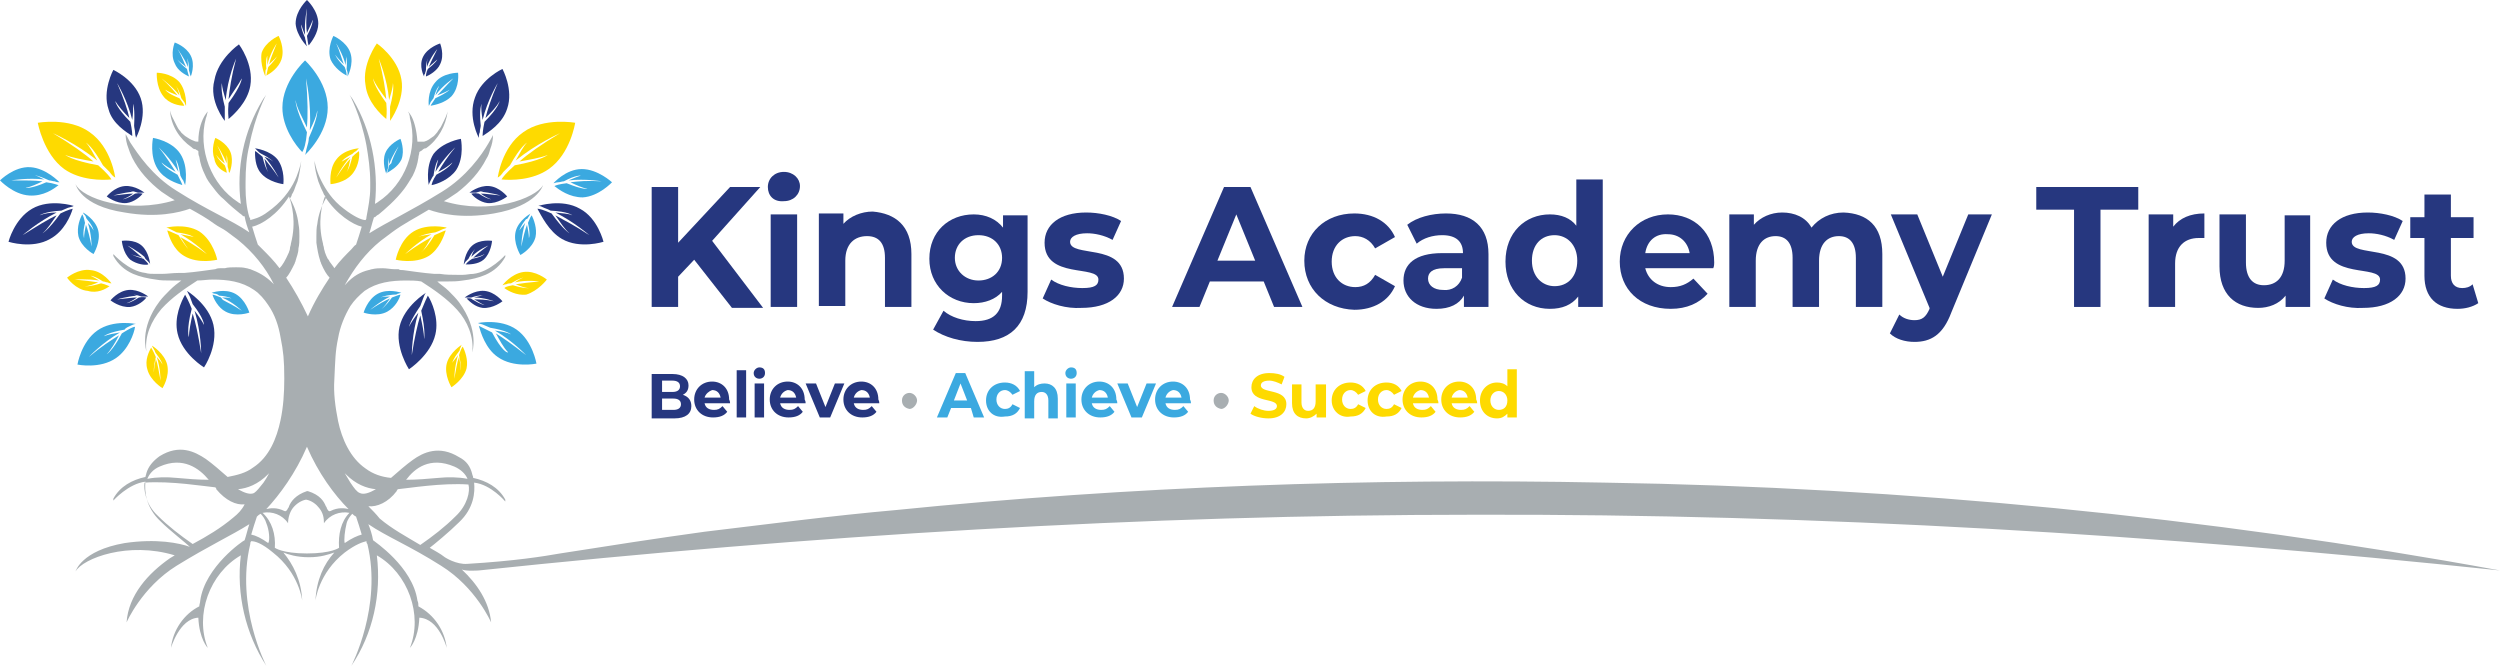 <?xml version="1.0" encoding="UTF-8" standalone="no"?><!-- Generator: Gravit.io --><svg xmlns="http://www.w3.org/2000/svg" xmlns:xlink="http://www.w3.org/1999/xlink" style="isolation:isolate" viewBox="0 0 264.7 70.5" width="264.7pt" height="70.5pt"><defs><clipPath id="_clipPath_17uugFmiwjhTyGLpF3gaTNEx7cJlvQGh"><rect width="264.7" height="70.5"/></clipPath></defs><g clip-path="url(#_clipPath_17uugFmiwjhTyGLpF3gaTNEx7cJlvQGh)"><g><path d=" M 73.5 27.5 L 71.8 29.3 L 71.8 32.5 L 69 32.5 L 69 19.8 L 71.8 19.8 L 71.8 25.7 L 77.3 19.8 L 80.5 19.8 L 75.4 25.5 L 80.8 32.6 L 77.5 32.6 L 73.5 27.5 Z " fill="rgb(38,55,127)"/><path d=" M 81.3 19.8 C 81.3 18.9 82 18.2 83 18.2 C 84 18.2 84.7 18.9 84.7 19.7 C 84.7 20.6 84 21.3 83 21.3 C 81.9 21.4 81.3 20.7 81.3 19.8 Z  M 81.6 22.7 L 84.4 22.7 L 84.4 32.5 L 81.6 32.5 L 81.6 22.7 Z " fill="rgb(38,55,127)"/><path d=" M 96.5 26.9 L 96.5 32.5 L 93.7 32.5 L 93.7 27.3 C 93.7 25.7 93 25 91.8 25 C 90.5 25 89.5 25.8 89.5 27.6 L 89.5 32.4 L 86.7 32.4 L 86.7 22.6 L 89.3 22.6 L 89.3 23.7 C 90 22.9 91.2 22.4 92.4 22.4 C 94.8 22.6 96.5 23.9 96.5 26.9 Z " fill="rgb(38,55,127)"/><path d=" M 108.8 22.7 L 108.8 30.9 C 108.8 34.5 106.9 36.2 103.5 36.2 C 101.7 36.2 100 35.7 98.8 34.9 L 99.9 32.9 C 100.7 33.6 102 34 103.3 34 C 105.2 34 106.1 33.1 106.1 31.3 L 106.1 30.9 C 105.4 31.7 104.3 32.1 103.1 32.1 C 100.5 32.1 98.4 30.2 98.4 27.4 C 98.4 24.5 100.5 22.7 103.1 22.7 C 104.4 22.7 105.5 23.2 106.2 24.1 L 106.2 22.8 L 108.8 22.8 L 108.8 22.7 Z  M 106.1 27.3 C 106.1 25.9 105.1 24.9 103.6 24.9 C 102.1 24.9 101.1 25.9 101.1 27.3 C 101.1 28.7 102.2 29.7 103.6 29.7 C 105 29.7 106.1 28.8 106.1 27.3 Z " fill="rgb(38,55,127)"/><path d=" M 110.4 31.6 L 111.3 29.6 C 112.1 30.2 113.4 30.5 114.6 30.5 C 115.9 30.5 116.3 30.2 116.3 29.6 C 116.3 28 110.6 29.6 110.6 25.7 C 110.6 23.8 112.2 22.5 115 22.5 C 116.3 22.5 117.8 22.8 118.7 23.4 L 117.8 25.4 C 116.9 24.9 115.9 24.7 115.1 24.7 C 113.9 24.7 113.3 25.1 113.3 25.6 C 113.3 27.3 119 25.7 119 29.5 C 119 31.3 117.4 32.6 114.5 32.6 C 112.9 32.7 111.3 32.2 110.4 31.6 Z " fill="rgb(38,55,127)"/><path d=" M 133.8 29.8 L 128.1 29.8 L 127 32.5 L 124.1 32.5 L 129.6 19.8 L 132.4 19.8 L 137.9 32.5 L 134.9 32.5 L 133.8 29.8 Z  M 132.9 27.6 L 130.9 22.7 L 128.9 27.6 L 132.9 27.6 Z " fill="rgb(38,55,127)"/><path d=" M 138.1 27.6 C 138.1 24.7 140.3 22.6 143.4 22.6 C 145.4 22.6 147 23.5 147.7 25.1 L 145.6 26.3 C 145.1 25.4 144.3 25 143.5 25 C 142.1 25 141 26 141 27.7 C 141 29.4 142.1 30.4 143.5 30.4 C 144.4 30.4 145.1 30 145.6 29.1 L 147.7 30.3 C 147 31.9 145.4 32.8 143.4 32.8 C 140.3 32.7 138.1 30.6 138.1 27.6 Z " fill="rgb(38,55,127)"/><path d=" M 157.6 26.9 L 157.6 32.5 L 155 32.5 L 155 31.3 C 154.5 32.2 153.5 32.7 152.1 32.7 C 149.9 32.7 148.6 31.4 148.6 29.7 C 148.6 28 149.8 26.8 152.7 26.8 L 154.9 26.8 C 154.9 25.6 154.2 24.9 152.7 24.9 C 151.7 24.9 150.7 25.2 150 25.8 L 149 23.8 C 150 23 151.6 22.6 153.1 22.6 C 155.9 22.6 157.6 24 157.6 26.9 Z  M 154.8 29.4 L 154.8 28.4 L 152.9 28.4 C 151.6 28.4 151.2 28.9 151.2 29.5 C 151.2 30.2 151.8 30.7 152.8 30.7 C 153.7 30.8 154.5 30.3 154.8 29.4 Z " fill="rgb(38,55,127)"/><path d=" M 169.7 19 L 169.7 32.5 L 167.1 32.5 L 167.1 31.4 C 166.4 32.3 165.4 32.7 164.1 32.7 C 161.4 32.7 159.4 30.7 159.4 27.7 C 159.4 24.6 161.5 22.7 164.1 22.7 C 165.3 22.7 166.3 23.1 166.9 23.9 L 166.9 19 L 169.7 19 Z  M 167 27.6 C 167 25.9 165.9 24.9 164.6 24.9 C 163.2 24.9 162.2 25.9 162.2 27.6 C 162.2 29.3 163.3 30.3 164.6 30.3 C 166 30.3 167 29.3 167 27.6 Z " fill="rgb(38,55,127)"/><path d=" M 181.4 28.4 L 174.2 28.4 C 174.5 29.6 175.5 30.4 176.9 30.4 C 177.9 30.4 178.6 30.1 179.3 29.5 L 180.8 31.1 C 179.9 32.1 178.6 32.7 176.9 32.7 C 173.6 32.7 171.5 30.6 171.5 27.7 C 171.5 24.8 173.7 22.7 176.6 22.7 C 179.4 22.7 181.5 24.6 181.5 27.8 C 181.5 27.9 181.5 28.2 181.4 28.4 Z  M 174.2 26.8 L 178.9 26.8 C 178.7 25.6 177.8 24.8 176.6 24.8 C 175.3 24.7 174.4 25.5 174.2 26.8 Z " fill="rgb(38,55,127)"/><path d=" M 199.3 26.9 L 199.3 32.5 L 196.5 32.5 L 196.5 27.3 C 196.5 25.7 195.8 25 194.7 25 C 193.5 25 192.6 25.8 192.6 27.6 L 192.6 32.5 L 189.8 32.5 L 189.8 27.3 C 189.8 25.7 189.1 25 188 25 C 186.8 25 185.9 25.8 185.9 27.6 L 185.9 32.5 L 183.1 32.5 L 183.1 22.7 L 185.7 22.7 L 185.7 23.8 C 186.4 23 187.5 22.5 188.7 22.5 C 190 22.5 191.2 23 191.8 24.1 C 192.6 23.1 193.8 22.5 195.2 22.5 C 197.7 22.6 199.3 23.9 199.3 26.9 Z " fill="rgb(38,55,127)"/><path d=" M 210.9 22.7 L 206.6 33.1 C 205.7 35.5 204.4 36.2 202.7 36.2 C 201.7 36.2 200.7 35.9 200.1 35.3 L 201.1 33.3 C 201.5 33.7 202.1 33.9 202.7 33.9 C 203.5 33.9 203.9 33.6 204.3 32.7 L 204.3 32.6 L 200.2 22.7 L 203 22.7 L 205.7 29.3 L 208.4 22.7 L 210.9 22.7 Z " fill="rgb(38,55,127)"/><path d=" M 219.6 22.2 L 215.6 22.2 L 215.6 19.8 L 226.4 19.8 L 226.4 22.2 L 222.4 22.2 L 222.4 32.5 L 219.6 32.5 L 219.6 22.2 Z " fill="rgb(38,55,127)"/><path d=" M 233.4 22.6 L 233.4 25.2 C 233.2 25.2 233 25.2 232.8 25.2 C 231.3 25.2 230.3 26.1 230.3 27.9 L 230.3 32.5 L 227.5 32.5 L 227.5 22.7 L 230.1 22.7 L 230.1 24 C 230.8 23.1 231.9 22.6 233.4 22.6 Z " fill="rgb(38,55,127)"/><path d=" M 244.6 22.7 L 244.6 32.5 L 242 32.5 L 242 31.3 C 241.3 32.2 240.2 32.6 239.1 32.6 C 236.7 32.6 235 31.2 235 28.2 L 235 22.7 L 237.8 22.7 L 237.8 27.8 C 237.8 29.4 238.5 30.2 239.7 30.2 C 241 30.2 241.9 29.4 241.9 27.6 L 241.9 22.8 L 244.6 22.8 L 244.6 22.7 Z " fill="rgb(38,55,127)"/><path d=" M 246.1 31.6 L 247 29.6 C 247.8 30.2 249.1 30.5 250.3 30.5 C 251.6 30.5 252 30.2 252 29.6 C 252 28 246.3 29.6 246.3 25.7 C 246.3 23.8 247.9 22.5 250.7 22.5 C 252 22.5 253.5 22.8 254.4 23.4 L 253.5 25.4 C 252.6 24.9 251.6 24.7 250.8 24.7 C 249.6 24.7 249 25.1 249 25.6 C 249 27.3 254.7 25.7 254.7 29.5 C 254.7 31.3 253.1 32.6 250.2 32.6 C 248.6 32.7 247 32.2 246.1 31.6 Z " fill="rgb(38,55,127)"/><path d=" M 262.4 32.1 C 261.8 32.5 261 32.7 260.2 32.7 C 258 32.7 256.7 31.5 256.7 29.2 L 256.7 25.2 L 255.2 25.2 L 255.2 23 L 256.7 23 L 256.7 20.6 L 259.5 20.6 L 259.5 23 L 261.9 23 L 261.9 25.2 L 259.5 25.2 L 259.5 29.2 C 259.5 30 259.9 30.5 260.7 30.5 C 261.1 30.5 261.5 30.4 261.8 30.1 L 262.4 32.1 Z " fill="rgb(38,55,127)"/></g><g><path d=" M 73.2 43 C 73.2 43.8 72.6 44.3 71.4 44.3 L 69 44.3 L 69 39.6 L 71.2 39.6 C 72.3 39.6 72.9 40.1 72.9 40.8 C 72.9 41.3 72.7 41.6 72.3 41.8 C 72.9 42 73.2 42.4 73.2 43 Z  M 70.1 40.4 L 70.1 41.5 L 71.2 41.5 C 71.7 41.5 72 41.3 72 40.9 C 72 40.5 71.7 40.3 71.2 40.3 L 70.1 40.3 L 70.1 40.4 Z  M 72.1 42.8 C 72.1 42.4 71.8 42.2 71.3 42.2 L 70.1 42.2 L 70.1 43.4 L 71.3 43.4 C 71.8 43.4 72.1 43.2 72.1 42.8 Z " fill="rgb(38,55,127)"/><path d=" M 77.3 42.7 L 74.6 42.7 C 74.7 43.2 75.1 43.4 75.6 43.4 C 76 43.4 76.2 43.3 76.5 43 L 77 43.6 C 76.7 44 76.2 44.2 75.5 44.2 C 74.3 44.2 73.5 43.4 73.5 42.3 C 73.5 41.2 74.3 40.4 75.4 40.4 C 76.4 40.4 77.2 41.1 77.2 42.3 C 77.3 42.5 77.3 42.6 77.3 42.7 Z  M 74.6 42.1 L 76.3 42.1 C 76.2 41.6 75.9 41.3 75.4 41.3 C 75.1 41.4 74.7 41.7 74.6 42.1 Z " fill="rgb(38,55,127)"/><path d=" M 78 39.2 L 79 39.2 L 79 44.2 L 78 44.2 L 78 39.2 Z " fill="rgb(38,55,127)"/><path d=" M 79.8 39.5 C 79.8 39.2 80.1 38.9 80.4 38.9 C 80.8 38.9 81 39.1 81 39.5 C 81 39.9 80.7 40.1 80.4 40.1 C 80.1 40.1 79.8 39.9 79.8 39.5 Z  M 79.9 40.6 L 80.9 40.6 L 80.9 44.2 L 79.9 44.2 L 79.9 40.6 Z " fill="rgb(38,55,127)"/><path d=" M 85.3 42.7 L 82.6 42.7 C 82.7 43.2 83.1 43.4 83.6 43.4 C 84 43.4 84.2 43.3 84.5 43 L 85 43.6 C 84.7 44 84.2 44.2 83.5 44.2 C 82.3 44.2 81.5 43.4 81.5 42.3 C 81.5 41.2 82.3 40.4 83.4 40.4 C 84.4 40.4 85.2 41.1 85.2 42.3 C 85.3 42.5 85.3 42.6 85.3 42.7 Z  M 82.6 42.1 L 84.3 42.1 C 84.2 41.6 83.9 41.3 83.4 41.3 C 83 41.4 82.7 41.7 82.6 42.1 Z " fill="rgb(38,55,127)"/><path d=" M 89.4 40.6 L 87.9 44.2 L 86.8 44.2 L 85.3 40.6 L 86.4 40.6 L 87.4 43.1 L 88.4 40.6 L 89.4 40.6 Z " fill="rgb(38,55,127)"/><path d=" M 93.1 42.7 L 90.4 42.7 C 90.5 43.2 90.9 43.4 91.4 43.4 C 91.8 43.4 92 43.3 92.3 43 L 92.8 43.6 C 92.5 44 92 44.2 91.3 44.2 C 90.1 44.2 89.3 43.4 89.3 42.3 C 89.3 41.2 90.1 40.4 91.2 40.4 C 92.2 40.4 93 41.1 93 42.3 C 93.1 42.5 93.1 42.6 93.1 42.7 Z  M 90.4 42.1 L 92.1 42.1 C 92 41.6 91.7 41.3 91.2 41.3 C 90.8 41.4 90.5 41.7 90.4 42.1 Z " fill="rgb(38,55,127)"/><path d=" M 95.5 42.4 C 95.5 41.9 95.9 41.6 96.3 41.6 C 96.7 41.6 97.1 42 97.1 42.4 C 97.1 42.8 96.7 43.3 96.3 43.3 C 95.8 43.2 95.5 42.9 95.5 42.4 Z " fill="rgb(168,174,177)"/><path d=" M 102.8 43.2 L 100.7 43.2 L 100.3 44.2 L 99.2 44.2 L 101.2 39.5 L 102.2 39.5 L 104.2 44.2 L 103.1 44.2 L 102.8 43.2 Z  M 102.4 42.4 L 101.7 40.6 L 101 42.4 L 102.4 42.4 Z " fill="rgb(59,169,224)"/><path d=" M 104.4 42.4 C 104.4 41.3 105.2 40.5 106.4 40.5 C 107.1 40.5 107.7 40.8 108 41.4 L 107.2 41.8 C 107 41.5 106.7 41.3 106.4 41.3 C 105.9 41.3 105.5 41.7 105.5 42.3 C 105.5 42.9 105.9 43.3 106.4 43.3 C 106.7 43.3 107 43.2 107.2 42.8 L 108 43.2 C 107.7 43.8 107.2 44.1 106.4 44.1 C 105.2 44.3 104.4 43.5 104.4 42.4 Z " fill="rgb(59,169,224)"/><path d=" M 112 42.2 L 112 44.3 L 111 44.3 L 111 42.4 C 111 41.8 110.7 41.5 110.3 41.5 C 109.8 41.5 109.5 41.8 109.5 42.5 L 109.5 44.3 L 108.5 44.3 L 108.5 39.3 L 109.5 39.3 L 109.5 41 C 109.8 40.7 110.2 40.6 110.6 40.6 C 111.4 40.6 112 41.1 112 42.2 Z " fill="rgb(59,169,224)"/><path d=" M 112.8 39.5 C 112.8 39.2 113.1 38.9 113.4 38.9 C 113.8 38.9 114 39.1 114 39.5 C 114 39.9 113.7 40.1 113.4 40.1 C 113.1 40.1 112.8 39.9 112.8 39.5 Z  M 112.9 40.6 L 113.9 40.6 L 113.9 44.2 L 112.9 44.2 L 112.9 40.6 Z " fill="rgb(59,169,224)"/><path d=" M 118.3 42.7 L 115.6 42.7 C 115.7 43.2 116.1 43.4 116.6 43.4 C 117 43.4 117.2 43.3 117.5 43 L 118 43.6 C 117.7 44 117.2 44.2 116.5 44.2 C 115.3 44.2 114.5 43.4 114.5 42.3 C 114.5 41.2 115.3 40.4 116.4 40.4 C 117.4 40.4 118.2 41.1 118.2 42.3 C 118.3 42.5 118.3 42.6 118.3 42.7 Z  M 115.6 42.1 L 117.3 42.1 C 117.2 41.6 116.9 41.3 116.4 41.3 C 116 41.4 115.7 41.7 115.6 42.1 Z " fill="rgb(59,169,224)"/><path d=" M 122.4 40.6 L 120.9 44.2 L 119.8 44.2 L 118.3 40.6 L 119.4 40.6 L 120.4 43.1 L 121.4 40.6 L 122.4 40.6 Z " fill="rgb(59,169,224)"/><path d=" M 126.1 42.7 L 123.4 42.7 C 123.5 43.2 123.9 43.4 124.4 43.4 C 124.8 43.4 125 43.3 125.3 43 L 125.8 43.6 C 125.5 44 125 44.2 124.3 44.2 C 123.1 44.2 122.3 43.4 122.3 42.3 C 122.3 41.2 123.1 40.4 124.2 40.4 C 125.2 40.4 126 41.1 126 42.3 C 126.1 42.5 126.1 42.6 126.1 42.7 Z  M 123.4 42.1 L 125.1 42.1 C 125 41.6 124.7 41.3 124.2 41.3 C 123.8 41.4 123.5 41.7 123.4 42.1 Z " fill="rgb(59,169,224)"/><path d=" M 128.5 42.4 C 128.5 41.9 128.9 41.6 129.3 41.6 C 129.7 41.6 130.1 42 130.1 42.4 C 130.1 42.8 129.7 43.3 129.3 43.3 C 128.8 43.2 128.5 42.9 128.5 42.4 Z " fill="rgb(168,174,177)"/><path d=" M 132.4 43.8 L 132.8 43 C 133.2 43.3 133.8 43.5 134.3 43.5 C 134.9 43.5 135.2 43.3 135.2 43 C 135.2 42.1 132.5 42.7 132.5 41 C 132.5 40.2 133.1 39.5 134.4 39.5 C 135 39.5 135.6 39.6 136 39.9 L 135.7 40.7 C 135.3 40.5 134.8 40.3 134.4 40.3 C 133.8 40.3 133.5 40.5 133.5 40.8 C 133.5 41.7 136.2 41.1 136.2 42.8 C 136.2 43.6 135.6 44.3 134.3 44.3 C 133.6 44.3 132.8 44.1 132.4 43.8 Z " fill="rgb(254,218,0)"/><path d=" M 140.4 40.6 L 140.4 44.2 L 139.4 44.2 L 139.4 43.8 C 139.1 44.1 138.7 44.3 138.3 44.3 C 137.4 44.3 136.8 43.8 136.8 42.7 L 136.8 40.7 L 137.8 40.7 L 137.8 42.6 C 137.8 43.2 138.1 43.5 138.5 43.5 C 139 43.5 139.3 43.2 139.3 42.5 L 139.3 40.7 L 140.4 40.7 L 140.4 40.6 Z " fill="rgb(254,218,0)"/><path d=" M 141 42.4 C 141 41.3 141.8 40.5 143 40.5 C 143.7 40.5 144.3 40.8 144.6 41.4 L 143.8 41.8 C 143.6 41.5 143.3 41.3 143 41.3 C 142.5 41.3 142.1 41.7 142.1 42.3 C 142.1 42.9 142.5 43.3 143 43.3 C 143.3 43.3 143.6 43.2 143.8 42.8 L 144.6 43.2 C 144.3 43.8 143.8 44.1 143 44.1 C 141.9 44.3 141 43.5 141 42.4 Z " fill="rgb(254,218,0)"/><path d=" M 144.8 42.4 C 144.8 41.3 145.6 40.5 146.8 40.5 C 147.5 40.5 148.1 40.8 148.4 41.4 L 147.6 41.8 C 147.4 41.5 147.1 41.3 146.8 41.3 C 146.3 41.3 145.9 41.7 145.9 42.3 C 145.9 42.9 146.3 43.3 146.8 43.3 C 147.1 43.3 147.4 43.2 147.6 42.8 L 148.4 43.2 C 148.1 43.8 147.6 44.1 146.8 44.1 C 145.6 44.3 144.8 43.5 144.8 42.4 Z " fill="rgb(254,218,0)"/><path d=" M 152.3 42.7 L 149.6 42.7 C 149.7 43.2 150.1 43.4 150.6 43.4 C 151 43.4 151.2 43.3 151.5 43 L 152 43.6 C 151.7 44 151.2 44.2 150.5 44.2 C 149.3 44.2 148.5 43.4 148.5 42.3 C 148.5 41.2 149.3 40.4 150.4 40.4 C 151.4 40.4 152.2 41.1 152.2 42.3 C 152.3 42.5 152.3 42.6 152.3 42.7 Z  M 149.6 42.1 L 151.3 42.1 C 151.2 41.6 150.9 41.3 150.4 41.3 C 150 41.4 149.7 41.7 149.6 42.1 Z " fill="rgb(254,218,0)"/><path d=" M 156.4 42.7 L 153.7 42.7 C 153.8 43.2 154.2 43.4 154.7 43.4 C 155.1 43.4 155.3 43.3 155.6 43 L 156.1 43.6 C 155.8 44 155.3 44.2 154.6 44.2 C 153.4 44.2 152.6 43.4 152.6 42.3 C 152.6 41.2 153.4 40.4 154.5 40.4 C 155.5 40.4 156.3 41.1 156.3 42.3 C 156.4 42.5 156.4 42.6 156.4 42.7 Z  M 153.7 42.1 L 155.4 42.1 C 155.3 41.6 155 41.3 154.5 41.3 C 154.1 41.4 153.8 41.7 153.7 42.1 Z " fill="rgb(254,218,0)"/><path d=" M 160.6 39.2 L 160.6 44.2 L 159.6 44.2 L 159.6 43.8 C 159.3 44.1 159 44.3 158.5 44.3 C 157.5 44.3 156.7 43.6 156.7 42.4 C 156.7 41.3 157.5 40.5 158.5 40.5 C 158.9 40.5 159.3 40.6 159.6 40.9 L 159.6 39.1 L 160.6 39.1 L 160.6 39.2 Z  M 159.6 42.4 C 159.6 41.8 159.2 41.4 158.7 41.4 C 158.2 41.4 157.8 41.8 157.8 42.4 C 157.8 43 158.2 43.4 158.7 43.4 C 159.2 43.4 159.6 43.1 159.6 42.4 Z " fill="rgb(254,218,0)"/></g><g><path d=" M 50.7 60.4 C 85.8 56.7 120.9 54.5 156.2 54.5 C 192.5 54.4 228.7 56.6 264.7 60.4 C 233.6 54.7 201.7 51.6 169.9 51.1 C 145 50.6 119.6 51.5 94.9 54 C 88.1 54.6 81.3 55.5 74.6 56.3 C 69.5 57 64.4 57.8 59.3 58.6 C 57.6 58.9 54.5 59.4 49.5 59.7 C 49.5 59.7 49.5 59.7 49.5 59.7 L 49.5 59.7 C 48.3 59.8 47.1 59 47.1 59 C 46.6 58.6 46 58.3 45.5 58 C 45.5 58 45.5 58 45.5 58 L 45.5 58 C 45.9 57.7 47.6 56.3 48.6 55.3 C 50.2 53.8 50.3 52.1 50.2 51.1 C 52 51.3 53.5 53.1 53.5 53.1 L 53.5 52.9 C 52.8 51.6 51.5 50.9 50.1 50.6 C 50.1 50.4 50 50.3 50 50.2 C 49.8 49.4 49.4 48.8 48.6 48.4 C 46.5 47.1 44.8 47.9 43.7 48.7 C 43 49.2 42.2 49.9 41.4 50.6 C 40.4 50.5 39.5 50.2 38.7 49.6 C 37.1 48.5 36.2 46.5 35.8 44.6 C 35.5 43.1 35.3 41.6 35.4 40.2 C 35.5 38.1 35.5 37.2 35.8 35.8 C 36 34.6 36.5 33.4 37.1 32.4 C 37.5 31.8 38 31.3 38.6 30.8 C 39.9 29.9 41.4 29.7 43 29.7 C 43.5 29.7 44.1 29.7 44.6 29.8 C 46 30.7 47.3 31.6 48.4 32.8 C 49.5 34 50.2 35.7 50 37.3 C 50 37.3 50.8 35 48.6 32 C 48.3 31.6 47.9 31.2 47.5 30.8 C 47.1 30.4 46.6 30.1 46.3 29.8 C 46.3 29.8 46.4 29.8 46.4 29.8 C 46.7 29.8 47.1 29.8 47.4 29.8 C 47.9 29.8 48.4 29.8 49 29.7 C 49.9 29.6 50.7 29.4 51.4 29.1 C 52.3 28.7 53 28.1 53.5 27.2 L 53.5 27 L 53.5 27 C 53.5 27 51.9 28.8 50.1 29 C 49.7 29 49.4 29.1 49 29.1 C 48.8 29.1 48.6 29.1 48.4 29.1 C 47.8 29.1 47.2 29.1 46.6 29 C 46.4 29 46.2 29 46 29 C 44.7 28.9 43.5 28.7 42.7 28.6 C 42.5 28.6 42.3 28.6 42.2 28.5 C 42.1 28.5 41.9 28.5 41.7 28.5 C 41.4 28.5 40.9 28.4 40.5 28.4 C 40.2 28.4 39.8 28.4 39.4 28.5 C 39.3 28.5 39.1 28.6 39 28.6 C 38.2 28.8 37.4 29.2 36.6 30.1 C 36.6 30.1 36.5 30.2 36.5 30.2 C 37.5 28.4 38.7 26.8 40.3 25.5 C 40.7 25.2 41.1 24.9 41.5 24.6 C 42.7 23.7 44.1 23 45.4 22.2 C 46.5 22.6 48.9 23.2 52.3 22.6 C 56.9 21.8 57.5 19.6 57.5 19.6 L 57.5 19.6 C 56.7 21 51.9 22.8 47 21.3 C 47.2 21.2 47.3 21.1 47.5 21 C 47.8 20.8 48.1 20.6 48.4 20.4 C 49.7 19.4 50.8 18.2 51.5 16.8 C 51.7 16.5 51.8 16.2 51.9 15.8 C 52.1 15.3 52.2 14.8 52.2 14.3 C 52.2 14.3 52 14.7 51.7 15.2 C 51 16.4 49.4 18.7 46.8 20.3 C 43.4 22.4 41 23.5 39.1 24.7 C 39.3 24.1 39.4 23.6 39.6 23 C 39.6 23 39.6 23 39.7 23 C 39.7 23 39.7 23 39.7 23 C 39.8 22.9 39.9 22.8 40.1 22.7 C 40.7 22.2 41.9 21.2 42.8 20 C 43.1 19.6 43.4 19.1 43.7 18.6 C 44 18 44.2 17.4 44.3 16.7 C 44.3 16.5 44.4 16.3 44.4 16.1 C 44.5 16 44.6 16 44.7 15.9 C 44.8 15.8 44.9 15.7 45.1 15.7 C 46.4 14.8 47.2 13.3 47.4 11.8 L 47.4 11.8 C 47.4 11.8 47.4 11.8 47.4 11.8 C 47.4 11.8 47.3 12.2 47 12.8 C 46.9 13 46.8 13.2 46.7 13.4 C 46.6 13.6 46.4 13.8 46.3 14 C 46.1 14.2 46 14.4 45.8 14.5 C 45.5 14.7 45.3 14.9 44.9 15 C 44.6 15 44.4 15 44.2 15 C 44.1 13.6 43.8 12.7 43.5 12.2 C 43.3 11.9 43.2 11.8 43.2 11.8 C 43.3 12 43.4 12.2 43.4 12.5 C 44.3 15.8 42.9 19.5 40 21.4 C 39.9 21.5 39.8 21.5 39.7 21.6 C 40.1 17.8 39.3 13.8 37.4 10.6 C 37.3 10.4 37.1 10.2 37 10 C 37 10 38.2 12.2 38.8 15.4 C 39 16.6 39.2 17.9 39.2 19.3 C 39.2 19.5 39.2 19.7 39.2 19.9 C 39.2 20.9 39 21.9 38.8 23 C 38.8 23.1 38.8 23.2 38.7 23.3 C 38.4 23.3 37.8 23.1 36.8 22.4 C 36.7 22.3 36.5 22.2 36.4 22.1 C 35.2 21.2 34.5 20.1 34 19.1 C 33.4 17.9 33.3 17 33.3 17 C 33.3 17 33.3 17 33.3 17 L 33.3 17 C 33.3 17.8 33.5 18.5 33.7 19.2 C 33.8 19.4 33.8 19.5 33.9 19.7 C 34 20 34.2 20.3 34.3 20.6 C 34.4 20.7 34.5 20.9 34.5 21 C 34 21.9 33.7 22.8 33.6 23.7 C 33.5 24.1 33.5 24.6 33.5 25 C 33.5 25.2 33.5 25.5 33.5 25.7 C 33.6 26.4 33.7 27 33.9 27.6 C 33.9 27.7 34 27.8 34 27.9 C 34.3 28.6 34.6 29.1 34.9 29.4 C 34.1 30.6 33.3 31.9 32.6 33.5 C 31.9 32 31.1 30.6 30.3 29.4 C 30.6 29.1 30.9 28.5 31.2 27.9 C 31.2 27.8 31.3 27.7 31.3 27.6 C 31.4 27.2 31.6 26.8 31.6 26.3 C 31.7 25.9 31.7 25.5 31.7 25 C 31.7 24.6 31.7 24.2 31.6 23.7 C 31.5 22.8 31.2 21.9 30.7 21 C 30.8 20.9 30.9 20.7 30.9 20.6 C 31.1 20.3 31.2 20 31.3 19.7 C 31.4 19.5 31.4 19.4 31.5 19.2 C 31.7 18.5 31.8 17.8 31.9 17 L 31.9 17 C 31.9 17 31.9 17 31.9 17 C 31.9 17 31.8 17.7 31.4 18.7 C 31 19.7 30.2 21 28.8 22.1 C 28.7 22.2 28.5 22.3 28.4 22.4 C 27.5 23.1 26.8 23.2 26.5 23.3 C 26.5 23.2 26.5 23.1 26.4 23 C 26.1 22 26 20.9 26 19.9 C 26 19.7 26 19.5 26 19.3 C 26 17.9 26.1 16.6 26.4 15.4 C 27 12.2 28.2 10 28.2 10 C 28.1 10.2 27.9 10.4 27.8 10.6 C 25.8 13.9 25 17.8 25.5 21.6 C 25.4 21.5 25.3 21.5 25.2 21.4 C 22.4 19.6 20.9 15.8 21.8 12.5 C 21.9 12.3 21.9 12.1 22 11.8 C 22 11.8 21.9 11.9 21.7 12.2 C 21.4 12.7 21 13.6 21 15 C 20.8 15 20.7 15 20.5 14.9 C 20.2 14.8 19.9 14.6 19.6 14.4 C 19.4 14.2 19.2 14.1 19.1 13.9 C 18.9 13.7 18.8 13.5 18.7 13.3 C 18.6 13.1 18.5 12.9 18.4 12.7 C 18.1 12.2 18 11.7 18 11.7 C 18 11.7 18 11.7 18 11.7 L 18 11.7 C 18.1 13.3 19 14.7 20.3 15.6 C 20.4 15.7 20.5 15.8 20.7 15.8 C 20.8 15.9 20.9 15.9 21 16 C 21 16.2 21 16.4 21.1 16.6 C 21.2 17.3 21.4 17.9 21.7 18.5 C 21.9 19 22.2 19.4 22.6 19.9 C 22.9 20.3 23.3 20.8 23.7 21.1 C 23.7 21.1 23.7 21.1 23.7 21.1 C 24.3 21.7 24.9 22.2 25.4 22.6 C 25.6 22.7 25.7 22.9 25.8 22.9 C 25.8 22.9 25.8 22.9 25.8 22.9 C 25.8 22.9 25.9 22.9 25.9 22.9 C 26 23.5 26.2 24.1 26.4 24.6 C 24.5 23.3 22 22.3 18.7 20.2 C 16.1 18.6 14.6 16.3 13.8 15.1 C 13.5 14.5 13.3 14.2 13.3 14.2 C 13.3 14.7 13.4 15.2 13.6 15.7 C 13.7 16 13.8 16.3 14 16.7 C 14.7 18.1 15.8 19.3 17.1 20.3 C 17.4 20.5 17.7 20.7 18 20.9 C 18.2 21 18.3 21.1 18.5 21.2 C 13.6 22.7 8.7 21 8 19.5 L 8 19.5 C 8 19.5 8.5 21.8 13.2 22.5 C 16.6 23.1 19 22.5 20.1 22.1 C 21 22.6 21.9 23.1 22.7 23.7 C 23.1 24 23.6 24.2 24 24.5 C 24.4 24.8 24.8 25.1 25.2 25.4 C 26.8 26.7 28.1 28.3 29 30.1 C 29 30.1 28.9 30 28.9 30 C 28.1 29.2 27.3 28.8 26.5 28.5 C 26.4 28.5 26.2 28.4 26.1 28.4 C 25.7 28.3 25.4 28.3 25 28.3 C 24.6 28.3 24.1 28.3 23.8 28.4 C 23.6 28.4 23.5 28.4 23.3 28.4 C 23.2 28.4 23 28.4 22.8 28.5 C 22 28.6 20.8 28.8 19.5 28.9 C 19.3 28.9 19.1 28.9 18.9 28.9 C 18.3 28.9 17.7 29 17.1 29 C 16.9 29 16.7 29 16.5 29 C 16.1 29 15.7 29 15.4 28.9 C 13.6 28.7 12 26.9 12 26.9 L 12 26.9 L 12 27.1 C 12.5 28 13.2 28.6 14.1 29 C 14.8 29.3 15.7 29.5 16.5 29.6 C 17 29.7 17.5 29.7 18.1 29.7 C 18.4 29.7 18.8 29.7 19.1 29.7 C 19.1 29.7 19.2 29.7 19.2 29.7 C 18.8 30 18.4 30.3 18 30.7 C 17.6 31.1 17.2 31.5 16.9 31.9 C 14.7 34.8 15.5 37.2 15.5 37.2 C 15.3 35.6 16 34 17.1 32.7 C 18.2 31.5 19.5 30.6 20.9 29.7 C 21.4 29.7 22 29.6 22.5 29.6 C 24.1 29.6 25.6 29.8 26.9 30.7 C 27.5 31.1 28 31.7 28.4 32.3 C 29.1 33.3 29.5 34.5 29.7 35.7 C 30 37.2 30.1 38.1 30.1 40.1 C 30.1 41.6 30 43.1 29.7 44.5 C 29.3 46.4 28.5 48.4 26.8 49.5 C 26 50.1 25.1 50.3 24.1 50.5 C 23.3 49.8 22.5 49.1 21.8 48.6 C 20.6 47.8 19 47 16.9 48.3 C 16.2 48.8 15.7 49.4 15.5 50.1 C 15.5 50.2 15.4 50.4 15.4 50.5 C 14 50.8 12.7 51.5 12 52.8 L 12 53 C 12 53 13.6 51.2 15.4 51 C 15.3 52 15.4 53.7 17 55.2 C 18 56.2 19.7 57.5 20.1 57.9 C 19 57.5 16.6 57 13.2 57.5 C 8.6 58.3 8 60.5 8 60.5 C 8.8 59.1 13.6 57.3 18.5 58.8 C 18.3 58.9 18.2 59 18 59.1 C 15.7 60.7 13.6 63 13.4 65.9 C 13.4 65.9 15 62.2 18.7 59.9 C 22.1 57.8 24.5 56.7 26.4 55.5 C 26.2 56.1 26.1 56.6 25.9 57.2 C 25.8 57.2 21.7 60 21.2 63.6 C 21.2 63.8 21.1 64 21.1 64.2 C 19.5 65 18.3 66.7 18.1 68.6 C 18.1 68.6 19 65.5 21 65.4 C 21.1 67.7 22 68.6 22 68.6 C 20.6 65.1 22.2 60.7 25.5 58.8 C 25 62.9 26 67.1 28.2 70.5 C 28.2 70.5 24.9 64.2 26.5 57.6 C 26.5 57.5 26.5 57.4 26.6 57.3 C 27 57.3 27.7 57.5 28.9 58.5 C 31.7 60.7 32 63.6 32 63.6 C 31.9 61.4 31 59.7 30 58.5 C 30.5 58.7 31.4 59 32.7 59 C 34 59 34.8 58.7 35.4 58.5 C 34.3 59.7 33.5 61.4 33.4 63.6 C 33.4 63.6 33.7 60.7 36.5 58.5 C 37.7 57.6 38.4 57.4 38.8 57.3 C 38.8 57.4 38.8 57.5 38.9 57.6 C 40.5 64.2 37.2 70.5 37.2 70.5 C 39.5 67.1 40.4 62.9 39.9 58.8 C 43.2 60.7 44.8 65.1 43.4 68.6 C 43.4 68.6 44.3 67.7 44.4 65.4 C 46.5 65.5 47.3 68.6 47.3 68.6 C 47.1 66.8 46 65.1 44.3 64.2 C 44.3 64 44.3 63.8 44.2 63.6 C 43.7 60 39.6 57.3 39.5 57.2 C 39.4 56.6 39.2 56 39 55.5 C 40.9 56.8 43.4 57.8 46.7 59.9 C 50.4 62.2 52 65.9 52 65.9 C 51.8 63.7 50.5 61.8 48.9 60.3 C 49.4 60.5 50.6 60.4 50.7 60.4 Z  M 48.1 49.4 C 48.8 49.7 49.3 50.2 49.5 50.7 C 48.5 50.5 47.4 50.5 46.4 50.6 C 45.3 50.7 44.1 50.8 43 50.8 C 43.9 49.6 45.5 48.3 48.1 49.4 Z  M 34.7 27.4 C 34.6 27.2 34.5 27 34.4 26.7 C 34.4 26.6 34.3 26.4 34.3 26.3 C 34.3 26.1 34.2 26 34.2 25.8 C 33.6 23.5 34.1 21.6 34.4 20.8 C 35.6 22.7 37.4 23.8 38.3 24 C 38.1 24.7 37.9 25.3 37.7 25.9 C 37.5 26 37.4 26.2 37.2 26.4 C 37.2 26.4 37.2 26.4 37.2 26.4 C 36.6 27 36 27.6 35.4 28.4 C 35.3 28.2 35.1 28 34.9 27.7 C 34.8 27.5 34.8 27.5 34.7 27.4 Z  M 29.6 28.4 C 29 27.6 28.4 27 27.8 26.4 C 27.8 26.4 27.8 26.4 27.8 26.4 C 27.6 26.2 27.5 26.1 27.3 25.9 C 27.1 25.3 26.9 24.7 26.7 24 C 27.7 23.8 29.4 22.7 30.6 20.8 C 30.9 21.6 31.4 23.5 30.8 25.8 C 30.8 26 30.7 26.1 30.7 26.3 C 30.7 26.5 30.6 26.6 30.6 26.7 C 30.2 27.6 29.9 28.1 29.6 28.4 Z  M 32.5 47.3 C 33.7 50.1 35.4 52.4 36.9 53.9 C 36.5 53.8 35.8 53.7 35 54.1 C 34.8 54.2 34.7 54 34.6 53.8 C 34.6 53.7 34.5 53.6 34.5 53.6 C 34.3 53.1 33.9 52.4 32.6 52 L 32.5 52 C 31.3 52.4 30.8 53.1 30.6 53.6 C 30.6 53.7 30.5 53.8 30.5 53.8 C 30.4 54 30.3 54.2 30.1 54.1 C 29.3 53.7 28.6 53.8 28.2 53.9 C 29.6 52.4 31.3 50.1 32.5 47.3 Z  M 16.9 49.4 C 19.4 48.3 21.1 49.6 22.1 50.8 C 21 50.8 19.8 50.7 18.7 50.6 C 17.7 50.5 16.6 50.5 15.6 50.7 C 15.8 50.2 16.2 49.7 16.9 49.4 Z  M 24.7 54.8 C 23.4 55.9 21.9 56.8 20.4 57.6 C 19.1 56.7 17.8 55.7 16.7 54.6 C 15.4 53.4 15.2 51.8 15.3 51.1 C 18.1 50.9 21.7 51.5 22.8 51.6 C 22.9 51.7 22.9 51.7 22.9 51.8 C 23.9 53 25 53.5 25.9 53.4 C 25.6 54 25.2 54.4 24.7 54.8 Z  M 25.2 51.8 C 26.2 51.7 27.3 51.3 28.4 50.2 C 28.4 50.2 28.5 50.1 28.5 50.1 C 28.3 50.5 28.1 50.8 27.9 51.1 C 27.5 51.6 27.2 52 26.9 52.2 C 26.5 52.4 25.9 52.2 25.2 51.8 Z  M 28.4 57.5 C 28.4 57.5 28.4 57.5 28.4 57.5 C 27.7 57 27.1 56.7 26.6 56.6 C 26.8 55.9 27 55.3 27.2 54.7 C 27.3 54.6 27.4 54.5 27.6 54.4 C 27.8 54.6 28.1 55 28.2 55.4 C 28.5 56.1 28.6 57.2 28.4 57.5 Z  M 35.9 58 C 35.9 58 35.1 58.6 32.5 58.6 C 29.9 58.6 29.1 58 29.1 58 C 29.2 56.6 28.8 55.2 27.8 54.3 C 28.8 54.1 29.9 54.5 30.5 55.4 C 30.5 54.8 30.7 54.2 31 53.8 C 31.4 53.3 31.9 53 32.4 52.9 C 33 53 33.5 53.4 33.8 53.8 C 34.2 54.3 34.3 54.8 34.3 55.4 C 34.9 54.5 36 54.1 37 54.3 C 36.1 55.2 35.8 56.6 35.9 58 Z  M 36.5 57.5 C 36.5 57.5 36.5 57.5 36.5 57.5 C 36.4 57.2 36.5 56.2 36.7 55.4 C 36.8 55 37.1 54.6 37.3 54.4 C 37.4 54.5 37.5 54.6 37.7 54.7 C 37.9 55.3 38.1 55.9 38.3 56.6 C 37.9 56.7 37.2 57 36.5 57.5 Z  M 38.1 52.2 C 37.8 52.1 37.5 51.7 37.1 51.1 C 36.9 50.8 36.7 50.4 36.5 50.1 C 36.5 50.1 36.6 50.2 36.6 50.2 C 37.7 51.3 38.8 51.7 39.8 51.8 C 39.1 52.2 38.5 52.4 38.1 52.2 Z  M 39 53.6 C 39.9 53.7 41.1 53.2 42 52 C 42 51.9 42.1 51.9 42.1 51.8 C 43.2 51.7 46.8 51.1 49.6 51.3 C 49.6 51.3 49.6 51.3 49.6 51.3 C 49.8 52 49.5 53.5 48.2 54.7 C 47.1 55.8 45.8 56.8 44.5 57.7 C 43 56.8 41.5 56 40.2 54.9 C 39.8 54.4 39.4 54 39 53.6 Z " fill="rgb(168,174,177)"/><path d=" M 32.5 14 C 31.2 11.4 31.3 10.6 31.3 10.6 C 31.4 11.4 32 12.4 32.5 13.5 C 32.5 13.5 32.5 13.5 32.5 13.5 C 32.6 12.3 32.6 10.6 32.4 8.3 C 32.4 8.3 33 11 32.8 13.8 C 33.2 13 33.5 12.3 33.6 11.7 C 33.6 11.7 33.7 12.4 32.7 14.6 C 32.7 14.9 32.6 15.3 32.5 15.6 C 32.4 15.9 32.4 16.2 32.3 16.4 L 32.3 16.4 C 32.3 16.4 34.7 14.2 34.7 11.4 C 34.7 8.6 32.3 6.4 32.3 6.4 C 32.3 6.4 29.9 8.6 29.9 11.4 C 29.9 13.5 31.3 15.4 32 16.1 C 32.2 15.8 32.4 15.2 32.5 14 Z " fill="rgb(59,169,224)"/><path d=" M 14.6 20.4 C 14.7 20.4 14.9 20.4 15 20.4 C 15.1 20.4 15.2 20.4 15.3 20.4 C 15.3 20.4 15.3 20.4 15.3 20.4 C 15.3 20.4 14.3 19.6 13.2 19.7 C 12.1 19.8 11.3 20.8 11.3 20.8 C 11.3 20.8 12.3 21.6 13.4 21.5 C 14.2 21.4 14.9 20.8 15.1 20.5 C 15 20.5 14.8 20.4 14.3 20.5 C 13.4 21.1 13 21.1 13 21.1 C 13.3 21 13.7 20.8 14.1 20.5 C 14.1 20.5 14.1 20.5 14.1 20.5 C 13.6 20.5 13 20.6 12 20.7 C 12 20.7 13 20.4 14.1 20.3 C 13.8 20.2 13.5 20.1 13.2 20.1 C 13.4 20.2 13.7 20.1 14.6 20.4 Z " fill="rgb(38,55,127)"/><path d=" M 6.8 17.9 C 8.5 19.1 10.8 19.1 11.8 19 C 11.7 18.8 11.3 18.3 10.4 17.5 C 7.6 17 6.9 16.4 6.9 16.4 C 7.6 16.7 8.8 16.9 9.9 17.1 C 9.9 17.1 9.9 17.1 9.9 17.1 C 9 16.3 7.6 15.3 5.6 14.1 C 5.6 14.1 8.1 15.2 10.3 17 C 9.9 16.3 9.5 15.5 9.1 15.1 C 9.1 15.1 9.8 15.5 10.9 17.5 C 11.1 17.7 11.4 18 11.6 18.2 C 11.8 18.5 12 18.7 12.2 18.8 C 12.2 18.8 12.2 18.8 12.2 18.8 C 12.2 18.8 11.8 15.6 9.5 14 C 7.3 12.4 4 13 4 13 C 4 13 4.6 16.3 6.8 17.9 Z " fill="rgb(254,218,0)"/><path d=" M 50.4 20.4 C 50.3 20.4 50.1 20.4 50 20.4 C 49.9 20.4 49.8 20.4 49.7 20.4 C 49.7 20.4 49.7 20.4 49.7 20.4 C 49.7 20.4 50.7 19.6 51.8 19.7 C 52.9 19.8 53.7 20.8 53.7 20.8 C 53.7 20.8 52.7 21.6 51.6 21.5 C 50.8 21.4 50.1 20.8 49.9 20.5 C 50 20.5 50.2 20.4 50.7 20.5 C 51.6 21.1 52 21.1 52 21.1 C 51.7 21 51.3 20.8 50.9 20.5 C 50.9 20.5 50.9 20.5 50.9 20.5 C 51.4 20.5 52 20.6 53 20.7 C 53 20.7 52 20.4 50.9 20.3 C 51.2 20.2 51.5 20.1 51.8 20.1 C 51.6 20.2 51.3 20.1 50.4 20.4 Z " fill="rgb(38,55,127)"/><path d=" M 58.1 17.9 C 56.4 19.1 54.1 19.1 53.1 19 C 53.2 18.8 53.6 18.3 54.5 17.5 C 57.3 17 58 16.4 58 16.4 C 57.3 16.7 56.1 16.9 55 17.1 C 55 17.1 55 17.1 55 17.1 C 55.9 16.3 57.3 15.3 59.3 14.1 C 59.3 14.1 56.8 15.2 54.6 17 C 55 16.3 55.4 15.5 55.8 15.1 C 55.8 15.1 55.1 15.5 54 17.5 C 53.8 17.7 53.5 18 53.3 18.2 C 53.1 18.5 52.9 18.7 52.7 18.8 C 52.7 18.8 52.7 18.8 52.7 18.8 C 52.7 18.8 53.1 15.6 55.4 14 C 57.6 12.4 60.9 13 60.9 13 C 60.9 13 60.4 16.3 58.1 17.9 Z " fill="rgb(254,218,0)"/><path d=" M 6.4 22.6 C 5.1 24.4 4.5 24.7 4.5 24.7 C 5 24.3 5.5 23.5 6 22.8 C 6 22.8 6 22.8 6 22.8 C 5.1 23.2 4 23.9 2.4 24.9 C 2.4 24.9 4 23.5 6 22.5 C 5.3 22.5 4.7 22.6 4.2 22.8 C 4.2 22.8 4.7 22.4 6.5 22.3 C 6.7 22.2 7 22.1 7.2 22 C 7.5 21.9 7.7 21.9 7.8 21.8 L 7.8 21.8 C 7.8 21.8 5.3 21 3.4 22.1 C 1.5 23.2 0.9 25.6 0.9 25.6 C 0.9 25.6 3.4 26.4 5.3 25.3 C 6.8 24.5 7.5 22.8 7.7 22.1 C 7.7 22.1 7.2 22.2 6.4 22.6 Z " fill="rgb(38,55,127)"/><path d=" M 15 31.4 C 15.1 31.4 15.3 31.4 15.4 31.4 C 15.5 31.4 15.6 31.4 15.7 31.4 C 15.7 31.4 15.7 31.4 15.7 31.4 C 15.7 31.4 14.7 30.6 13.6 30.7 C 12.5 30.8 11.7 31.8 11.7 31.8 C 11.7 31.8 12.7 32.6 13.8 32.5 C 14.6 32.4 15.3 31.8 15.5 31.5 C 15.4 31.5 15.2 31.4 14.7 31.5 C 13.8 32.1 13.4 32.1 13.4 32.1 C 13.7 32 14.1 31.8 14.5 31.5 C 14.5 31.5 14.5 31.5 14.5 31.5 C 14 31.5 13.4 31.6 12.4 31.7 C 12.4 31.7 13.4 31.4 14.5 31.3 C 14.2 31.2 13.9 31.1 13.6 31.1 C 13.8 31.2 14.1 31.1 15 31.4 Z " fill="rgb(38,55,127)"/><path d=" M 24 18.3 C 24 18.2 24 18 23.8 17.5 C 23 16.8 22.9 16.4 22.9 16.4 C 23.1 16.7 23.4 17 23.8 17.3 C 23.8 17.3 23.8 17.3 23.8 17.3 C 23.6 16.8 23.4 16.2 23 15.4 C 23 15.4 23.6 16.3 24 17.3 C 24 17 24 16.6 24 16.4 C 24 16.4 24.1 16.7 24.1 17.6 C 24.1 17.7 24.2 17.9 24.2 18 C 24.2 18.1 24.2 18.2 24.3 18.3 L 24.3 18.3 C 24.3 18.3 24.8 17.1 24.4 16.1 C 24 15.1 22.8 14.6 22.8 14.6 C 22.8 14.6 22.3 15.8 22.7 16.8 C 22.8 17.7 23.6 18.1 24 18.3 Z " fill="rgb(254,218,0)"/><path d=" M 20 8.1 C 20 8 19.9 7.8 19.8 7.3 C 18.9 6.6 18.8 6.3 18.8 6.3 C 19 6.6 19.4 6.8 19.7 7.1 C 19.7 7.1 19.7 7.1 19.7 7.1 C 19.5 6.7 19.3 6 18.8 5.2 C 18.8 5.2 19.5 6.1 19.9 7.1 C 19.9 6.8 19.9 6.4 19.8 6.2 C 19.8 6.2 20 6.4 20 7.4 C 20 7.5 20.1 7.7 20.1 7.8 C 20.1 7.9 20.2 8 20.2 8.1 L 20.2 8.1 C 20.2 8.1 20.7 6.9 20.2 5.9 C 19.7 4.9 18.5 4.5 18.5 4.5 C 18.5 4.5 18 5.7 18.5 6.7 C 18.8 7.5 19.6 7.9 20 8.1 Z " fill="rgb(59,169,224)"/><path d=" M 15.4 27.4 C 15.5 27.5 15.6 27.6 15.7 27.7 C 15.8 27.8 15.9 27.9 15.9 28 C 15.9 28 15.9 28 15.9 28 C 15.9 28 15.8 26.7 15 26 C 14.2 25.3 12.9 25.5 12.9 25.5 C 12.9 25.5 13 26.8 13.8 27.5 C 14.5 28 15.4 28.1 15.7 28 C 15.7 27.9 15.5 27.7 15.2 27.4 C 14.1 27.1 13.9 26.9 13.9 26.9 C 14.2 27.1 14.6 27.1 15.1 27.3 C 15.1 27.3 15.1 27.3 15.1 27.3 C 14.7 27 14.2 26.5 13.5 26 C 13.5 26 14.5 26.5 15.3 27.2 C 15.2 26.9 15 26.6 14.9 26.4 C 14.7 26.4 15 26.6 15.4 27.4 Z " fill="rgb(38,55,127)"/><path d=" M 11.6 30.3 C 11.5 30.3 11.2 30.1 10.7 30 C 9.4 30.4 9 30.3 9 30.3 C 9.4 30.3 9.9 30.1 10.4 29.9 C 10.4 29.9 10.4 29.9 10.4 29.9 C 9.8 29.8 9 29.7 7.9 29.6 C 7.9 29.6 9.2 29.5 10.5 29.7 C 10.2 29.5 9.8 29.3 9.6 29.2 C 9.6 29.2 10 29.2 10.9 29.8 C 11.1 29.8 11.2 29.9 11.4 29.9 C 11.6 30 11.7 30 11.8 30 C 11.8 30 11.8 30 11.8 30 C 11.8 30 10.9 28.7 9.6 28.6 C 8.3 28.4 7.1 29.4 7.1 29.4 C 7.1 29.4 8 30.7 9.3 30.8 C 10.3 31.1 11.2 30.6 11.6 30.3 Z " fill="rgb(254,218,0)"/><path d=" M 27 16 C 27 16.5 27 17.6 27.6 18.3 C 28.4 19.3 30 19.5 30 19.5 C 30 19.5 30.2 18 29.4 16.9 C 28.6 15.9 27 15.7 27 15.7 L 27 15.7 C 27.1 15.8 27.2 15.9 27.3 16 C 27.4 16.1 27.5 16.2 27.7 16.3 C 28.7 16.8 28.9 17.1 28.9 17.1 C 28.7 16.9 28.3 16.7 28 16.6 C 28.9 17.6 29.5 18.8 29.5 18.8 C 28.9 17.9 28.4 17.3 28 16.8 C 28 16.8 28 16.8 28 16.8 C 28.1 17.3 28.2 17.9 28.4 18.2 C 28.4 18.2 28.1 17.9 27.8 16.6 C 27.3 16.2 27.1 16 27 16 Z " fill="rgb(38,55,127)"/><path d=" M 19.5 11.2 C 19.5 11.1 19.3 10.8 19 10.4 C 17.7 9.9 17.5 9.5 17.5 9.5 C 17.8 9.7 18.3 9.9 18.8 10.1 C 18.8 10.1 18.8 10.1 18.8 10.1 C 18.4 9.6 17.9 9 17.1 8.3 C 17.1 8.3 18.2 9.1 19 10.1 C 18.9 9.7 18.8 9.3 18.6 9.1 C 18.6 9.1 18.9 9.3 19.2 10.4 C 19.3 10.5 19.4 10.7 19.5 10.8 C 19.6 10.9 19.6 11.1 19.7 11.2 C 19.7 11.2 19.7 11.2 19.7 11.2 C 19.7 11.2 19.8 9.7 19 8.7 C 18.1 7.7 16.6 7.7 16.6 7.7 C 16.6 7.7 16.5 9.2 17.3 10.2 C 17.9 11 19 11.2 19.5 11.2 Z " fill="rgb(254,218,0)"/><path d=" M 19.6 31.2 C 19.2 31.9 18.4 33.6 18.8 35.3 C 19.3 37.5 21.6 38.9 21.6 38.9 C 21.6 38.9 23.1 36.7 22.6 34.4 C 22.1 32.2 19.8 30.8 19.8 30.8 C 19.8 30.8 19.8 30.8 19.8 30.8 C 19.9 31 20 31.2 20.1 31.4 C 20.2 31.7 20.3 31.9 20.4 32.2 C 21.6 33.7 21.6 34.4 21.6 34.4 C 21.4 34 21 33.4 20.6 32.9 C 21.3 35.2 21.3 37.4 21.3 37.4 C 21 35.5 20.7 34.1 20.4 33.2 C 20.4 33.2 20.4 33.2 20.4 33.2 C 20.2 34.1 20 35.1 20 35.7 C 20 35.7 19.7 35 20.3 32.7 C 20 31.9 19.7 31.4 19.6 31.2 Z " fill="rgb(38,55,127)"/><path d=" M 23.8 12.8 C 23.8 12.6 23.8 12.4 23.8 12.1 C 23.8 11.8 23.8 11.5 23.8 11.3 C 23.3 9.4 23.5 8.8 23.5 8.8 C 23.5 9.3 23.7 9.9 23.9 10.6 C 24.1 8.2 25 6.2 25 6.2 C 24.5 8.1 24.3 9.5 24.2 10.5 C 24.2 10.5 24.2 10.5 24.2 10.5 C 24.7 9.7 25.3 8.9 25.6 8.3 C 25.6 8.3 25.6 9 24.2 10.9 C 24.1 11.9 24.2 12.4 24.2 12.6 C 24.8 12.1 26.2 10.8 26.5 9.1 C 26.9 6.8 25.3 4.7 25.3 4.7 C 25.3 4.7 23.1 6.2 22.7 8.5 C 22.1 10.7 23.8 12.8 23.8 12.8 C 23.8 12.8 23.8 12.8 23.8 12.8 Z " fill="rgb(38,55,127)"/><path d=" M 16 36.8 C 15.8 37.2 15.3 38.1 15.6 39.1 C 15.9 40.3 17.2 41.1 17.2 41.1 C 17.2 41.1 18 39.9 17.7 38.6 C 17.4 37.4 16.1 36.6 16.1 36.6 L 16.1 36.6 C 16.1 36.7 16.2 36.8 16.3 37 C 16.4 37.1 16.4 37.3 16.5 37.4 C 17.2 38.3 17.2 38.6 17.2 38.6 C 17.1 38.4 16.9 38.1 16.6 37.8 C 17 39 17 40.3 17 40.3 C 16.8 39.3 16.7 38.5 16.5 38 C 16.5 38 16.5 38 16.5 38 C 16.4 38.5 16.3 39 16.3 39.4 C 16.3 39.4 16.2 39 16.5 37.8 C 16.2 37.1 16 36.8 16 36.8 Z " fill="rgb(254,218,0)"/><path d=" M 28.1 8.1 C 28.1 8 28.1 7.9 28.1 7.7 C 28.1 7.5 28.1 7.4 28.2 7.3 C 28.1 6.2 28.3 5.9 28.3 5.9 C 28.3 6.2 28.3 6.5 28.3 6.9 C 28.6 5.6 29.3 4.6 29.3 4.6 C 28.9 5.6 28.6 6.3 28.5 6.8 C 28.5 6.8 28.5 6.8 28.5 6.8 C 28.9 6.4 29.3 6.1 29.4 5.8 C 29.4 5.8 29.3 6.2 28.4 7.1 C 28.3 7.6 28.2 7.9 28.2 8 C 28.6 7.8 29.5 7.2 29.8 6.3 C 30.2 5.1 29.5 3.8 29.5 3.8 C 29.5 3.8 28.1 4.4 27.7 5.6 C 27.5 6.8 28.1 8.1 28.1 8.1 L 28.1 8.1 Z " fill="rgb(254,218,0)"/><path d=" M 23.4 31.5 C 22.9 31.3 22.6 31.2 22.5 31.2 C 22.6 31.6 23.1 32.6 23.9 33 C 25 33.6 26.4 33.1 26.4 33.1 C 26.4 33.1 26 31.7 24.9 31.1 C 23.8 30.5 22.4 31 22.4 31 C 22.4 31 22.4 31 22.4 31 C 22.5 31 22.6 31.1 22.8 31.1 C 22.9 31.1 23.1 31.2 23.2 31.3 C 24.3 31.4 24.5 31.6 24.5 31.6 C 24.2 31.5 23.9 31.5 23.5 31.5 C 24.7 32 25.6 32.9 25.6 32.9 C 24.7 32.3 24 32 23.5 31.7 C 23.5 31.7 23.5 31.7 23.5 31.7 C 23.8 32.1 24.1 32.6 24.4 32.8 C 24.5 32.7 24.2 32.6 23.4 31.5 Z " fill="rgb(59,169,224)"/><path d=" M 8.7 22.7 C 8.5 23.1 8.1 24 8.3 25 C 8.6 26.2 9.9 26.9 9.9 26.9 C 9.9 26.9 10.7 25.6 10.4 24.4 C 10.1 23.2 8.8 22.5 8.8 22.5 L 8.8 22.5 C 8.8 22.6 8.9 22.7 9 22.8 C 9.1 22.9 9.1 23.1 9.2 23.2 C 9.9 24 9.9 24.4 9.9 24.4 C 9.8 24.2 9.6 23.9 9.3 23.6 C 9.7 24.8 9.7 26.1 9.7 26.1 C 9.5 25.1 9.3 24.3 9.1 23.8 C 9.1 23.8 9.1 23.8 9.1 23.8 C 9 24.3 8.9 24.8 8.9 25.2 C 8.9 25.2 8.7 24.8 9 23.6 C 8.9 23.1 8.8 22.8 8.7 22.7 Z " fill="rgb(59,169,224)"/><path d=" M 6.2 19.6 C 6.1 19.6 5.7 19.4 4.9 19.3 C 3.3 20 2.7 19.9 2.7 19.9 C 3.2 19.8 3.9 19.5 4.5 19.2 C 4.5 19.2 4.5 19.2 4.5 19.2 C 3.7 19.1 2.7 19.1 1.2 19.1 C 1.2 19.1 2.9 18.8 4.7 19 C 4.2 18.8 3.8 18.5 3.4 18.5 C 3.4 18.5 3.9 18.5 5.2 19.1 C 5.4 19.1 5.6 19.2 5.8 19.2 C 6 19.3 6.2 19.3 6.3 19.3 C 6.3 19.3 6.3 19.3 6.3 19.3 C 6.3 19.3 4.9 17.8 3.2 17.7 C 1.5 17.6 0 19.1 0 19.1 C 0 19.1 1.4 20.6 3.1 20.7 C 4.6 20.8 5.7 20 6.2 19.6 Z " fill="rgb(59,169,224)"/><path d=" M 19.3 19.6 C 19.3 19.5 19.1 19.1 18.8 18.5 C 17.3 17.7 17.1 17.2 17.1 17.2 C 17.4 17.5 18.1 17.9 18.6 18.2 C 18.6 18.2 18.6 18.2 18.6 18.2 C 18.2 17.6 17.7 16.7 16.8 15.6 C 16.8 15.6 18 16.7 18.9 18.2 C 18.8 17.7 18.7 17.2 18.6 16.9 C 18.6 16.9 18.9 17.2 19.1 18.6 C 19.2 18.8 19.3 19 19.4 19.1 C 19.5 19.3 19.5 19.4 19.6 19.6 C 19.6 19.6 19.6 19.6 19.6 19.6 C 19.6 19.6 20 17.7 19.1 16.3 C 18.2 14.9 16.2 14.6 16.2 14.6 C 16.2 14.6 15.8 16.5 16.7 17.9 C 17.4 19 18.7 19.4 19.3 19.6 Z " fill="rgb(59,169,224)"/><path d=" M 18.9 24.9 C 18.2 24.6 17.8 24.4 17.7 24.4 C 17.9 25 18.3 26.4 19.5 27.1 C 21 28 23 27.5 23 27.5 C 23 27.5 22.6 25.5 21.1 24.5 C 19.6 23.6 17.6 24.1 17.6 24.1 C 17.6 24.1 17.6 24.1 17.6 24.1 C 17.7 24.1 17.9 24.2 18.1 24.3 C 18.3 24.4 18.5 24.5 18.7 24.6 C 20.2 24.8 20.5 25.1 20.5 25.1 C 20.2 25 19.6 24.9 19.1 24.8 C 20.7 25.7 21.9 26.9 21.9 26.9 C 20.7 26 19.8 25.5 19.1 25.1 C 19.1 25.1 19.1 25.1 19.1 25.1 C 19.5 25.7 19.9 26.4 20.2 26.7 C 20.3 26.7 19.8 26.4 18.9 24.9 Z " fill="rgb(254,218,0)"/><path d=" M 13.8 34.5 C 14 34.4 14.2 34.3 14.4 34.3 C 14.4 34.3 14.4 34.3 14.4 34.3 C 14.4 34.3 12 33.8 10.3 35 C 8.6 36.2 8.2 38.6 8.2 38.6 C 8.2 38.6 10.6 39.1 12.3 37.9 C 13.6 37 14.2 35.3 14.3 34.6 C 14.1 34.6 13.7 34.8 12.9 35.3 C 11.9 37.2 11.3 37.5 11.3 37.5 C 11.7 37.1 12.2 36.3 12.6 35.5 C 12.6 35.5 12.6 35.5 12.6 35.5 C 11.8 36 10.7 36.7 9.4 37.8 C 9.4 37.8 10.8 36.3 12.7 35.2 C 12.1 35.3 11.5 35.4 11 35.6 C 11 35.6 11.4 35.2 13.2 34.9 C 13.3 34.7 13.6 34.6 13.8 34.5 Z " fill="rgb(59,169,224)"/><path d=" M 14 14.4 C 14 14.2 14 13.8 13.8 12.9 C 12.3 11.4 12.2 10.7 12.2 10.7 C 12.5 11.2 13.1 11.9 13.7 12.5 C 13.7 12.5 13.7 12.5 13.7 12.5 C 13.5 11.6 13.1 10.4 12.4 8.8 C 12.4 8.8 13.5 10.6 14 12.7 C 14.1 12.1 14.1 11.4 14.1 11 C 14.1 11 14.3 11.5 14.2 13.3 C 14.2 13.5 14.3 13.8 14.3 14 C 14.3 14.3 14.4 14.5 14.4 14.6 C 14.4 14.6 14.4 14.6 14.4 14.6 C 14.4 14.6 15.6 12.4 14.9 10.4 C 14.2 8.4 12 7.4 12 7.4 C 12 7.4 10.8 9.6 11.5 11.6 C 11.9 13.1 13.4 14 14 14.4 Z " fill="rgb(38,55,127)"/><path d=" M 32.5 4.9 C 32.5 4.8 32.4 4.7 32.4 4.5 C 32.4 4.3 32.3 4.2 32.3 4 C 31.8 2.9 31.9 2.6 31.9 2.6 C 32 2.9 32.1 3.3 32.3 3.7 C 32.2 2.3 32.5 0.9 32.5 0.9 C 32.4 2.1 32.4 2.9 32.5 3.5 C 32.5 3.5 32.5 3.5 32.5 3.5 C 32.7 3 33 2.5 33.1 2.1 C 33.1 2.1 33.2 2.5 32.5 3.8 C 32.6 4.4 32.6 4.7 32.7 4.8 C 33 4.4 33.7 3.5 33.7 2.5 C 33.7 1.1 32.5 0 32.5 0 C 32.5 0 31.3 1.1 31.3 2.5 C 31.4 3.8 32.5 4.9 32.5 4.9 L 32.5 4.9 Z " fill="rgb(38,55,127)"/><path d=" M 59.5 25.3 C 61.4 26.4 63.9 25.6 63.9 25.6 C 63.9 25.6 63.3 23.1 61.4 22.1 C 59.5 21 57 21.8 57 21.8 C 57 21.8 57 21.8 57 21.8 C 57.2 21.8 57.4 21.9 57.6 22 C 57.9 22.1 58.1 22.2 58.3 22.3 C 60.2 22.4 60.6 22.8 60.6 22.8 C 60.2 22.6 59.5 22.6 58.8 22.5 C 60.8 23.5 62.4 24.9 62.4 24.9 C 60.9 23.9 59.7 23.3 58.8 22.8 C 58.8 22.8 58.8 22.8 58.8 22.8 C 59.3 23.5 59.8 24.3 60.3 24.7 C 60.3 24.7 59.7 24.4 58.4 22.6 C 57.5 22.2 57.1 22.1 56.9 22.1 C 57.3 22.8 58.1 24.5 59.5 25.3 Z " fill="rgb(38,55,127)"/><path d=" M 49.4 31.6 C 49.7 31.9 50.3 32.5 51.1 32.6 C 52.2 32.7 53.2 31.9 53.2 31.9 C 53.2 31.9 52.4 30.9 51.3 30.8 C 50.2 30.7 49.2 31.5 49.2 31.5 C 49.2 31.5 49.2 31.5 49.2 31.5 C 49.3 31.5 49.4 31.5 49.5 31.5 C 49.6 31.5 49.8 31.5 49.9 31.5 C 50.8 31.2 51.1 31.3 51.1 31.3 C 50.9 31.3 50.6 31.4 50.2 31.5 C 51.3 31.5 52.3 31.9 52.3 31.9 C 51.4 31.7 50.7 31.7 50.2 31.7 C 50.2 31.7 50.2 31.7 50.2 31.7 C 50.6 31.9 51 32.2 51.3 32.3 C 51.3 32.3 51 32.3 50 31.7 C 49.8 31.5 49.5 31.6 49.4 31.6 Z " fill="rgb(38,55,127)"/><path d=" M 41.2 17.5 C 41.1 18 41 18.2 41 18.3 C 41.3 18.1 42.1 17.7 42.5 16.9 C 42.9 15.9 42.4 14.7 42.4 14.7 C 42.4 14.7 41.2 15.2 40.8 16.2 C 40.4 17.2 40.9 18.4 40.9 18.4 L 40.9 18.4 C 40.9 18.3 40.9 18.2 41 18.1 C 41 18 41.1 17.8 41.1 17.7 C 41.1 16.8 41.2 16.5 41.2 16.5 C 41.1 16.7 41.2 17.1 41.2 17.4 C 41.6 16.3 42.2 15.5 42.2 15.5 C 41.8 16.3 41.5 16.9 41.4 17.4 C 41.4 17.4 41.4 17.4 41.4 17.4 C 41.7 17.1 42.1 16.8 42.3 16.5 C 42.1 16.4 42 16.8 41.2 17.5 Z " fill="rgb(59,169,224)"/><path d=" M 44.9 8.1 C 44.9 8 44.9 7.9 45 7.8 C 45 7.7 45.1 7.5 45.1 7.4 C 45.1 6.5 45.3 6.2 45.3 6.2 C 45.2 6.4 45.2 6.7 45.2 7.1 C 45.6 6 46.3 5.2 46.3 5.2 C 45.9 6 45.6 6.6 45.4 7.1 C 45.4 7.1 45.4 7.1 45.4 7.1 C 45.7 6.8 46.1 6.5 46.3 6.3 C 46.3 6.3 46.2 6.6 45.3 7.3 C 45.1 7.7 45.1 8 45.1 8.1 C 45.4 8 46.3 7.5 46.6 6.8 C 47.1 5.8 46.6 4.6 46.6 4.6 C 46.6 4.6 45.3 5 44.8 6 C 44.3 7 44.9 8.1 44.9 8.1 L 44.9 8.1 Z " fill="rgb(38,55,127)"/><path d=" M 49.3 28 C 49.7 28 50.6 28 51.2 27.5 C 52 26.8 52.1 25.5 52.1 25.5 C 52.1 25.5 50.8 25.3 50 26 C 49.2 26.7 49.1 28 49.1 28 C 49.1 28 49.1 28 49.1 28 C 49.2 27.9 49.2 27.8 49.3 27.7 C 49.4 27.6 49.5 27.5 49.6 27.4 C 50 26.6 50.3 26.4 50.3 26.4 C 50.1 26.6 50 26.9 49.9 27.2 C 50.7 26.4 51.7 26 51.7 26 C 51 26.5 50.4 27 50.1 27.3 C 50.1 27.3 50.1 27.3 50.1 27.3 C 50.5 27.2 51 27.1 51.3 26.9 C 51.3 26.9 51.1 27.2 50 27.4 C 49.5 27.7 49.4 27.9 49.3 28 Z " fill="rgb(38,55,127)"/><path d=" M 57.9 29.6 C 57.9 29.6 56.7 28.6 55.4 28.8 C 54.1 29 53.2 30.2 53.2 30.2 C 53.2 30.2 53.2 30.2 53.2 30.2 C 53.3 30.2 53.4 30.1 53.6 30.1 C 53.8 30 53.9 30 54.1 30 C 55.1 29.4 55.4 29.4 55.4 29.4 C 55.1 29.5 54.8 29.7 54.5 29.9 C 55.8 29.6 57.1 29.8 57.1 29.8 C 56 29.9 55.2 30 54.6 30.1 C 54.6 30.1 54.6 30.1 54.6 30.1 C 55.1 30.3 55.6 30.5 56 30.5 C 56 30.5 55.6 30.6 54.3 30.2 C 53.7 30.3 53.5 30.4 53.4 30.5 C 53.8 30.8 54.7 31.3 55.7 31.2 C 57 30.8 57.9 29.6 57.9 29.6 Z " fill="rgb(254,218,0)"/><path d=" M 37.3 16.3 C 37.4 16.2 37.5 16.1 37.7 16 C 37.8 15.9 37.9 15.8 38 15.7 L 38 15.7 C 38 15.7 36.4 15.8 35.6 16.9 C 34.8 17.9 35 19.5 35 19.5 C 35 19.5 36.6 19.4 37.4 18.3 C 38 17.5 38.1 16.4 38 16 C 37.9 16.1 37.7 16.2 37.3 16.6 C 37 17.9 36.7 18.2 36.7 18.2 C 36.9 17.9 37 17.3 37.1 16.8 C 37.1 16.8 37.1 16.8 37.1 16.8 C 36.7 17.2 36.2 17.9 35.6 18.8 C 35.6 18.8 36.2 17.6 37.1 16.6 C 36.7 16.8 36.4 17 36.2 17.1 C 36.1 17.2 36.3 16.8 37.3 16.3 Z " fill="rgb(254,218,0)"/><path d=" M 46.1 8.7 C 45.2 9.7 45.4 11.2 45.4 11.2 C 45.4 11.2 45.4 11.2 45.4 11.2 C 45.5 11.1 45.5 11 45.6 10.8 C 45.7 10.7 45.8 10.5 45.9 10.4 C 46.2 9.3 46.5 9.1 46.5 9.1 C 46.4 9.3 46.2 9.7 46.1 10.1 C 46.9 9 48 8.3 48 8.3 C 47.2 9.1 46.7 9.7 46.3 10.1 C 46.3 10.1 46.3 10.1 46.3 10.1 C 46.8 9.9 47.3 9.7 47.6 9.5 C 47.6 9.5 47.4 9.8 46.1 10.4 C 45.8 10.9 45.6 11.1 45.6 11.2 C 46.1 11.1 47.1 10.9 47.8 10.2 C 48.7 9.2 48.5 7.7 48.5 7.7 C 48.5 7.7 46.9 7.7 46.1 8.7 Z " fill="rgb(59,169,224)"/><path d=" M 46.1 35.4 C 46.5 33.7 45.7 31.9 45.3 31.3 C 45.2 31.5 45 31.9 44.6 32.9 C 45.1 35.2 44.9 35.9 44.9 35.9 C 44.9 35.2 44.7 34.3 44.5 33.4 C 44.5 33.4 44.5 33.4 44.5 33.4 C 44.2 34.4 43.9 35.7 43.6 37.6 C 43.6 37.6 43.6 35.3 44.3 33.1 C 43.9 33.6 43.5 34.2 43.3 34.6 C 43.3 34.6 43.4 34 44.5 32.4 C 44.6 32.1 44.7 31.9 44.8 31.6 C 44.9 31.3 45 31.1 45.1 31 C 45.1 31 45.1 31 45.1 31 C 45.1 31 42.8 32.4 42.3 34.6 C 41.8 36.8 43.3 39.1 43.3 39.1 C 43.3 39.1 45.6 37.6 46.1 35.4 Z " fill="rgb(38,55,127)"/><path d=" M 40.9 12.6 C 40.9 12.4 41 11.9 40.9 10.9 C 39.5 9 39.5 8.3 39.5 8.3 C 39.7 8.9 40.3 9.7 40.9 10.5 C 40.9 10.5 40.9 10.5 40.9 10.5 C 40.8 9.5 40.6 8.1 40.1 6.2 C 40.1 6.2 41 8.3 41.2 10.6 C 41.4 9.9 41.6 9.3 41.6 8.8 C 41.6 8.8 41.8 9.4 41.3 11.3 C 41.3 11.6 41.3 11.9 41.3 12.1 C 41.3 12.4 41.3 12.6 41.3 12.8 L 41.3 12.8 C 41.3 12.8 42.9 10.6 42.5 8.4 C 42.1 6.1 39.9 4.6 39.9 4.6 C 39.9 4.6 38.3 6.8 38.7 9 C 38.9 10.8 40.3 12.1 40.9 12.6 Z " fill="rgb(254,218,0)"/><path d=" M 48.7 36.9 C 48.8 36.8 48.8 36.6 48.9 36.5 L 48.9 36.5 C 48.9 36.5 47.6 37.3 47.3 38.5 C 47 39.7 47.8 41 47.8 41 C 47.8 41 49.1 40.2 49.4 39 C 49.6 38.1 49.2 37.1 49 36.7 C 48.9 36.8 48.8 37 48.6 37.6 C 48.9 38.9 48.8 39.2 48.8 39.2 C 48.8 38.8 48.7 38.3 48.6 37.8 C 48.6 37.8 48.6 37.8 48.6 37.8 C 48.4 38.3 48.3 39.1 48.1 40.1 C 48.1 40.1 48.1 38.9 48.5 37.6 C 48.3 37.9 48 38.2 47.9 38.4 C 47.9 38.4 47.9 38.1 48.6 37.2 C 48.6 37.2 48.7 37.1 48.7 36.9 Z " fill="rgb(254,218,0)"/><path d=" M 36.7 8 C 36.7 7.9 36.7 7.6 36.5 7.1 C 35.6 6.2 35.5 5.8 35.5 5.8 C 35.7 6.1 36.1 6.5 36.4 6.8 C 36.4 6.8 36.4 6.8 36.4 6.8 C 36.2 6.3 36 5.5 35.6 4.6 C 35.6 4.6 36.3 5.7 36.6 6.9 C 36.6 6.5 36.7 6.1 36.6 5.9 C 36.6 5.9 36.8 6.2 36.7 7.3 C 36.7 7.4 36.8 7.6 36.8 7.7 C 36.8 7.9 36.8 8 36.8 8.1 L 36.8 8.1 C 36.8 8.1 37.5 6.8 37.1 5.6 C 36.7 4.4 35.3 3.8 35.3 3.8 C 35.3 3.8 34.6 5.1 35 6.3 C 35.4 7.2 36.3 7.8 36.7 8 Z " fill="rgb(59,169,224)"/><path d=" M 42.1 31.1 C 42.2 31.1 42.4 31 42.5 31 C 42.5 31 42.5 31 42.5 31 C 42.5 31 41.1 30.5 40 31.1 C 38.9 31.7 38.5 33.1 38.5 33.1 C 38.5 33.1 39.9 33.6 41 33 C 41.9 32.5 42.3 31.6 42.4 31.2 C 42.3 31.2 42 31.3 41.5 31.5 C 40.7 32.6 40.4 32.7 40.4 32.7 C 40.7 32.5 41 32 41.3 31.6 C 41.3 31.6 41.3 31.6 41.3 31.6 C 40.8 31.8 40.1 32.2 39.2 32.8 C 39.2 32.8 40.1 32 41.3 31.4 C 40.9 31.4 40.5 31.4 40.3 31.5 C 40.3 31.5 40.6 31.3 41.6 31.2 C 41.9 31.2 42 31.2 42.1 31.1 Z " fill="rgb(59,169,224)"/><path d=" M 56 22.9 C 56.1 22.8 56.1 22.6 56.2 22.6 L 56.2 22.6 C 56.2 22.6 54.9 23.3 54.6 24.5 C 54.3 25.7 55.1 27 55.1 27 C 55.1 27 56.4 26.3 56.7 25.1 C 56.9 24.2 56.5 23.2 56.3 22.8 C 56.2 22.9 56.1 23.1 55.9 23.6 C 56.2 24.9 56 25.2 56 25.2 C 56 24.8 55.9 24.3 55.8 23.8 C 55.8 23.8 55.8 23.8 55.8 23.8 C 55.6 24.3 55.4 25.1 55.2 26.1 C 55.2 26.1 55.2 24.9 55.6 23.6 C 55.4 23.9 55.1 24.2 55 24.4 C 55 24.4 55 24.1 55.7 23.2 C 55.9 23.2 55.9 23 56 22.9 Z " fill="rgb(59,169,224)"/><path d=" M 58.6 19.4 C 58.6 19.4 58.6 19.4 58.6 19.4 C 58.7 19.4 58.9 19.3 59.1 19.3 C 59.3 19.3 59.5 19.2 59.7 19.2 C 61 18.5 61.5 18.6 61.5 18.6 C 61.1 18.7 60.7 18.9 60.2 19.1 C 62 18.9 63.7 19.2 63.7 19.2 C 62.2 19.1 61.2 19.2 60.4 19.3 C 60.4 19.3 60.4 19.3 60.4 19.3 C 61 19.6 61.7 19.9 62.2 20 C 62.2 20 61.7 20.1 60 19.4 C 59.2 19.5 58.9 19.6 58.7 19.7 C 59.2 20.1 60.3 20.9 61.7 20.9 C 63.4 20.8 64.8 19.3 64.8 19.3 C 64.8 19.3 63.3 17.9 61.6 17.9 C 59.9 17.9 58.6 19.4 58.6 19.4 Z " fill="rgb(59,169,224)"/><path d=" M 45.9 16.3 C 45 17.7 45.4 19.6 45.4 19.6 C 45.4 19.6 45.4 19.6 45.4 19.6 C 45.4 19.5 45.5 19.3 45.6 19.1 C 45.7 18.9 45.8 18.7 45.9 18.6 C 46.1 17.2 46.4 16.9 46.4 16.9 C 46.3 17.2 46.2 17.7 46.1 18.2 C 47 16.7 48.2 15.6 48.2 15.6 C 47.3 16.7 46.8 17.5 46.4 18.2 C 46.4 18.2 46.4 18.2 46.4 18.2 C 47 17.9 47.6 17.5 47.9 17.2 C 47.9 17.2 47.7 17.7 46.2 18.5 C 45.8 19.1 45.7 19.5 45.7 19.6 C 46.3 19.5 47.6 19 48.3 18 C 49.2 16.6 48.8 14.7 48.8 14.7 C 48.8 14.7 46.9 15 45.9 16.3 Z " fill="rgb(38,55,127)"/><path d=" M 46.8 24.3 C 47 24.2 47.2 24.2 47.3 24.1 C 47.3 24.1 47.3 24.1 47.3 24.1 C 47.3 24.1 45.3 23.6 43.8 24.5 C 42.3 25.4 41.9 27.5 41.9 27.5 C 41.9 27.5 43.9 28 45.4 27.1 C 46.5 26.4 47 25 47.2 24.4 C 47.1 24.4 46.7 24.6 46 24.9 C 45.1 26.4 44.6 26.7 44.6 26.7 C 45 26.4 45.3 25.7 45.7 25.1 C 45.7 25.1 45.7 25.1 45.7 25.1 C 45 25.5 44.1 26 42.9 26.9 C 42.9 26.9 44.1 25.7 45.7 24.8 C 45.2 24.9 44.7 24.9 44.3 25.1 C 44.3 25.1 44.7 24.8 46.1 24.6 C 46.4 24.5 46.6 24.4 46.8 24.3 Z " fill="rgb(254,218,0)"/><path d=" M 52.1 35.2 C 51.3 34.8 50.9 34.6 50.7 34.5 C 50.9 35.2 51.4 36.9 52.7 37.8 C 54.4 39 56.8 38.5 56.8 38.5 C 56.8 38.5 56.4 36.1 54.7 34.9 C 53 33.7 50.6 34.2 50.6 34.2 C 50.6 34.2 50.6 34.2 50.6 34.2 C 50.8 34.3 51 34.3 51.2 34.4 C 51.4 34.5 51.7 34.6 51.9 34.7 C 53.7 35 54.1 35.4 54.1 35.4 C 53.7 35.2 53.1 35.1 52.4 35 C 54.3 36.1 55.7 37.6 55.7 37.6 C 54.3 36.5 53.3 35.8 52.5 35.3 C 52.5 35.3 52.5 35.3 52.5 35.3 C 52.9 36 53.3 36.8 53.8 37.3 C 53.7 37.4 53.1 37.1 52.1 35.2 Z " fill="rgb(59,169,224)"/><path d=" M 50.7 14.6 C 50.7 14.4 50.7 14.2 50.8 14 C 50.8 13.7 50.9 13.5 50.9 13.3 C 50.7 11.5 51 11 51 11 C 50.9 11.4 51 12.1 51.1 12.7 C 51.6 10.6 52.7 8.8 52.7 8.8 C 52 10.4 51.6 11.7 51.4 12.5 C 51.4 12.5 51.4 12.5 51.4 12.5 C 52 11.9 52.6 11.3 52.9 10.7 C 52.9 10.7 52.8 11.4 51.3 12.9 C 51.1 13.8 51.1 14.3 51.1 14.4 C 51.7 14 53.2 13.1 53.7 11.5 C 54.4 9.5 53.2 7.3 53.2 7.3 C 53.2 7.3 51 8.3 50.3 10.3 C 49.5 12.4 50.7 14.6 50.7 14.6 C 50.7 14.6 50.7 14.6 50.7 14.6 Z " fill="rgb(38,55,127)"/></g></g></svg>